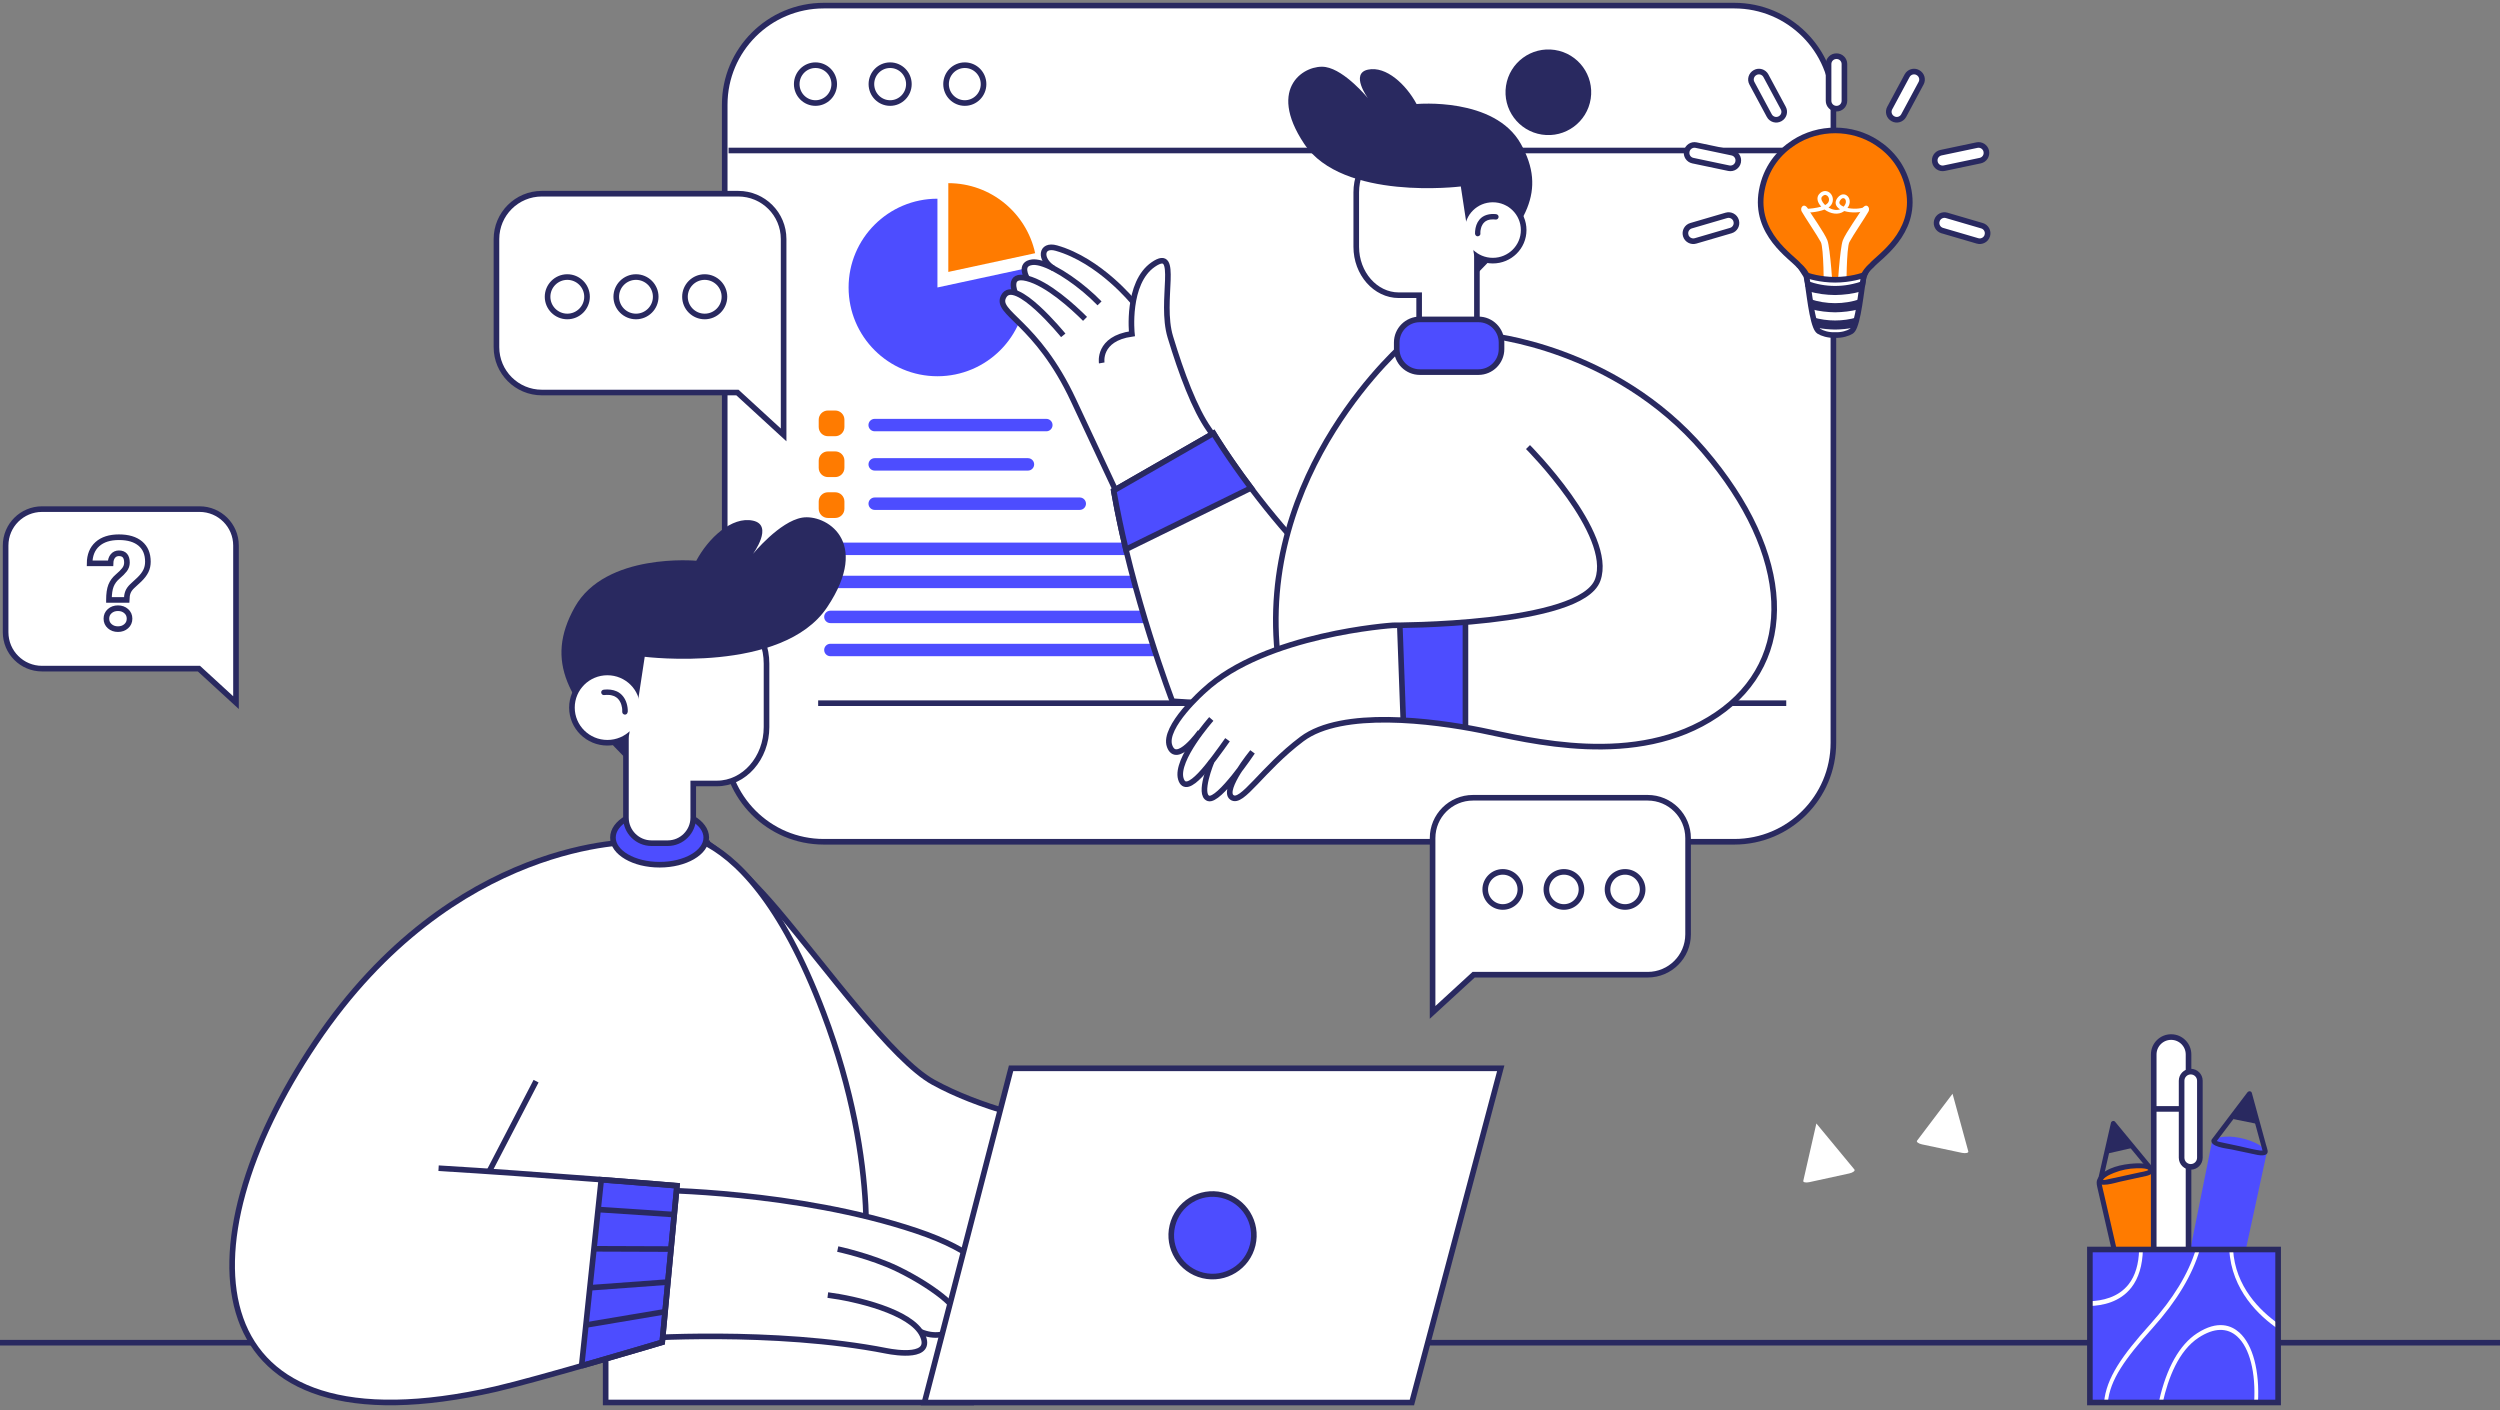 <svg width="445" height="251" viewBox="0 0 445 251" fill="none" xmlns="http://www.w3.org/2000/svg">
<rect x="0" y="0" width="445" height="251" fill="#808080" stroke="none"/>
<g clip-path="url(#clip0_3993_30375)">
<path d="M146.643 149.836L308.701 149.836C318.445 149.836 326.344 141.943 326.344 132.207V18.63C326.344 8.893 318.445 1 308.701 1L146.643 1C136.899 1 129 8.893 129 18.63L129 132.207C129 141.943 136.899 149.836 146.643 149.836Z" fill="white" stroke="#292960" stroke-miterlimit="10"/>
<path d="M148.492 14.973C148.492 16.828 146.999 18.341 145.155 18.341C143.312 18.341 141.819 16.835 141.819 14.973C141.819 13.109 143.312 11.604 145.155 11.604C146.999 11.604 148.492 13.109 148.492 14.973Z" fill="white" stroke="#292960" stroke-miterlimit="10"/>
<path d="M161.782 14.973C161.782 16.828 160.289 18.341 158.446 18.341C156.602 18.341 155.109 16.835 155.109 14.973C155.109 13.109 156.602 11.604 158.446 11.604C160.289 11.604 161.782 13.109 161.782 14.973Z" fill="white" stroke="#292960" stroke-miterlimit="10"/>
<path d="M171.736 18.341C173.579 18.341 175.073 16.833 175.073 14.973C175.073 13.112 173.579 11.604 171.736 11.604C169.893 11.604 168.399 13.112 168.399 14.973C168.399 16.833 169.893 18.341 171.736 18.341Z" fill="white" stroke="#292960" stroke-miterlimit="10"/>
<path d="M129.685 26.789H326.573" stroke="#292960" stroke-miterlimit="10"/>
<path d="M166.864 51.17V35.369C158.13 35.369 151.05 42.443 151.05 51.17C151.05 59.897 158.13 66.971 166.864 66.971C175.598 66.971 182.678 59.897 182.678 51.17C182.678 50.029 182.552 48.915 182.321 47.836L166.864 51.17Z" fill="#4D4DFF"/>
<path d="M184.255 45.069C182.72 37.946 176.391 32.602 168.799 32.602V48.403L184.255 45.069Z" fill="#FF7B00"/>
<path d="M148.667 73.072H147.37C146.464 73.072 145.73 73.806 145.73 74.711V76.007C145.73 76.912 146.464 77.646 147.37 77.646H148.667C149.573 77.646 150.307 76.912 150.307 76.007V74.711C150.307 73.806 149.573 73.072 148.667 73.072Z" fill="#FF7B00"/>
<path d="M148.667 80.348H147.37C146.464 80.348 145.73 81.081 145.73 81.987V83.282C145.73 84.188 146.464 84.921 147.37 84.921H148.667C149.573 84.921 150.307 84.188 150.307 83.282V81.987C150.307 81.081 149.573 80.348 148.667 80.348Z" fill="#FF7B00"/>
<path d="M148.667 87.625H147.37C146.464 87.625 145.73 88.359 145.73 89.264V90.56C145.73 91.465 146.464 92.199 147.37 92.199H148.667C149.573 92.199 150.307 91.465 150.307 90.56V89.264C150.307 88.359 149.573 87.625 148.667 87.625Z" fill="#FF7B00"/>
<path d="M186.246 76.77H155.691C155.081 76.77 154.583 76.273 154.583 75.663C154.583 75.054 155.081 74.557 155.691 74.557H186.246C186.856 74.557 187.354 75.054 187.354 75.663C187.354 76.273 186.856 76.77 186.246 76.77Z" fill="#4D4DFF"/>
<path d="M182.973 83.766H155.698C155.088 83.766 154.59 83.269 154.59 82.659C154.59 82.05 155.088 81.553 155.698 81.553H182.973C183.582 81.553 184.08 82.05 184.08 82.659C184.08 83.269 183.582 83.766 182.973 83.766Z" fill="#4D4DFF"/>
<path d="M192.197 90.764H155.698C155.088 90.764 154.59 90.267 154.59 89.657C154.59 89.048 155.088 88.551 155.698 88.551H192.197C192.807 88.551 193.305 89.048 193.305 89.657C193.305 90.267 192.807 90.764 192.197 90.764Z" fill="#4D4DFF"/>
<path d="M210.17 98.797H147.812C147.202 98.797 146.704 98.3 146.704 97.691C146.704 97.081 147.202 96.584 147.812 96.584H210.17C210.78 96.584 211.278 97.081 211.278 97.691C211.278 98.3 210.78 98.797 210.17 98.797Z" fill="#4D4DFF"/>
<path d="M210.17 104.688H147.812C147.202 104.688 146.704 104.191 146.704 103.581C146.704 102.972 147.202 102.475 147.812 102.475H210.17C210.78 102.475 211.278 102.972 211.278 103.581C211.278 104.191 210.78 104.688 210.17 104.688Z" fill="#4D4DFF"/>
<path d="M210.17 110.914H147.812C147.202 110.914 146.704 110.417 146.704 109.808C146.704 109.198 147.202 108.701 147.812 108.701H210.17C210.78 108.701 211.278 109.198 211.278 109.808C211.278 110.417 210.78 110.914 210.17 110.914Z" fill="#4D4DFF"/>
<path d="M210.17 116.805H147.812C147.202 116.805 146.704 116.308 146.704 115.698C146.704 115.089 147.202 114.592 147.812 114.592H210.17C210.78 114.592 211.278 115.089 211.278 115.698C211.278 116.308 210.78 116.805 210.17 116.805Z" fill="#4D4DFF"/>
<path d="M145.632 125.168H317.951" stroke="#292960" stroke-miterlimit="10"/>
<path d="M183.022 59.127C183.022 59.127 177.645 54.476 178.641 52.767C179.636 51.058 181.206 52.326 181.206 52.326C181.206 52.326 179.594 50.988 180.589 49.91C181.578 48.831 182.622 49.433 182.622 49.433C182.622 49.433 181.634 47.423 182.937 46.912C184.241 46.408 185.987 47.101 185.987 47.101C185.987 47.101 185.51 45.476 185.622 44.944C185.734 44.411 186.681 43.333 189.12 44.285C191.559 45.231 196.529 49.006 198.219 50.197C199.908 51.38 201.653 53.825 201.808 53.139C201.969 52.452 203.385 48.131 205.291 47.08C207.198 46.029 207.92 45.924 207.871 48.432C207.822 50.939 206.756 57.782 209.364 63.308C211.972 68.835 212.631 72.365 215.568 76.966C218.505 81.561 219.83 83.858 219.83 83.858L202.088 94.497C202.088 94.497 190.01 69.115 189.919 68.94C189.828 68.764 185.706 61.914 183.022 59.127Z" fill="white"/>
<path d="M180.709 52.123C180.709 52.123 179.201 48.628 182.832 49.552C186.47 50.477 190.985 54.609 193.137 56.759" stroke="#292960" stroke-miterlimit="10"/>
<path d="M196.109 64.603C196.109 64.603 195.352 60.288 201.478 59.42C201.478 59.42 200.49 50.349 205.298 47.072C210.107 43.794 206.357 53.466 208.32 59.973C210.289 66.473 212.659 72.818 215.224 76.454C217.79 80.089 219.9 83.969 219.9 83.969L201.99 94.552C201.99 94.552 197.7 85.433 191.09 71.284C184.48 57.136 177.049 55.778 178.648 52.766C180.61 49.061 189.26 59.693 189.26 59.693" stroke="#292960" stroke-miterlimit="10"/>
<path d="M182.833 49.551C182.833 49.551 181.262 46.946 183.772 46.673C184.185 46.631 184.69 46.694 185.251 46.848C188.104 47.639 192.583 50.77 195.716 53.999" stroke="#292960" stroke-miterlimit="10"/>
<path d="M201.745 53.797C201.745 53.797 195.758 46.358 188.027 44.159C185.23 43.368 184.942 46.225 187.571 47.808" stroke="#292960" stroke-miterlimit="10"/>
<path d="M198.24 87.331L215.995 77.133C215.995 77.133 234.473 107.979 256.96 116.089L230.176 126.196L208.684 124.816C208.684 124.816 201.464 106.031 198.24 87.338V87.331Z" fill="white" stroke="#292960" stroke-miterlimit="10"/>
<path d="M198.24 87.331C198.85 90.854 199.6 94.384 200.413 97.788L222.683 86.861C218.463 81.244 215.995 77.133 215.995 77.133L198.24 87.331Z" fill="#4D4DFF" stroke="#292960" stroke-miterlimit="10"/>
<path d="M232.51 106.943L230.744 110.655L228.977 114.368L233.078 114.045L237.179 113.716L234.844 110.333L232.51 106.943Z" fill="#4D4DFF"/>
<path d="M227.751 118.037L225.984 121.749L224.211 125.461L228.311 125.132L232.412 124.81L230.085 121.42L227.751 118.037Z" fill="#4D4DFF"/>
<path d="M286.548 95.45C286.548 95.45 291.918 109.598 272.213 114.605C252.509 119.613 229.314 118.738 229.314 118.738C229.314 118.738 226.959 118.773 227.099 112.595C227.239 106.425 226.959 94.231 234.894 80.762C242.829 67.293 247.763 62.362 251.787 60.829C255.811 59.295 285.847 74.921 286.548 95.442V95.45Z" fill="white"/>
<path d="M250.343 60.828C250.343 60.828 223.236 83.794 227.561 117.785" stroke="#292960" stroke-miterlimit="10"/>
<path d="M262.393 59.672C262.393 59.672 268.849 59.715 274.87 61.907C280.884 64.106 290.235 67.181 299.902 76.608C299.902 76.608 314.054 90.441 315.225 102.635C316.402 114.829 315.078 122.162 299.733 130.273C299.733 130.273 288.511 134.616 276.069 132.304C263.626 129.993 252.901 127.128 244.995 128.123C237.088 129.117 233.884 129.187 229.65 133.201C225.416 137.214 222.024 140.702 222.024 140.702C222.024 140.702 220.993 142.166 219.774 142.089C218.554 142.019 218.764 141.108 218.96 140.457C219.157 139.806 219.907 138.286 218.316 139.841C216.724 141.395 215.995 142.166 215.084 142.089C214.173 142.019 214.271 140.548 214.46 139.581C214.649 138.615 215.084 137.095 215.084 137.095C215.084 137.095 215.266 135.995 213.724 137.809C212.182 139.623 211.159 140.051 210.416 139.581C209.673 139.112 209.946 137.151 210.416 135.995C210.885 134.84 212.273 132.36 212.273 132.36C212.273 132.36 210.633 133.432 209.869 133.768C209.105 134.104 207.591 132.893 208.102 131.366C208.614 129.839 212.238 122.667 220.096 118.793C227.954 114.927 235.517 112.511 243.81 111.726C252.102 110.942 260.107 110.774 266.465 110.144C272.83 109.52 278.585 108.056 280.828 106.557C283.071 105.059 286.702 102.943 283.695 96.044C280.688 89.145 274.232 81.987 274.232 81.987L263.942 70.704L262.379 59.645L262.393 59.672Z" fill="white"/>
<path d="M260.85 119.269V111.642C260.85 111.642 260.991 110.647 260.325 110.745C259.659 110.836 254.43 111.242 252.852 111.207C251.275 111.172 250.091 111.249 250.091 111.249C250.091 111.249 248.99 111.389 249.095 111.789C249.2 112.188 249.607 123.226 249.607 123.226V126.952L249.845 127.737C249.845 127.737 249.768 128.129 250.28 128.164C250.792 128.199 253.771 128.472 253.771 128.472L257.871 129.012C257.871 129.012 260.879 129.565 260.865 129.11C260.85 128.654 260.85 119.269 260.85 119.269Z" fill="#4D4DFF"/>
<path d="M249.165 111.293L249.775 127.977" stroke="#292960" stroke-miterlimit="10"/>
<path d="M260.85 110.746V129.482" stroke="#292960" stroke-miterlimit="10"/>
<path d="M264.643 59.672C264.643 59.672 287.326 61.598 303.273 80.208C319.22 98.817 319.907 117.497 305.593 127.198C291.28 136.898 271.898 131.659 263.64 130.006C255.046 128.29 238.889 126.182 231.746 131.54C224.61 136.898 221.042 143.286 219.255 141.92C217.467 140.554 222.935 133.851 222.935 133.851C222.935 133.851 216.977 142.754 215.098 142.109C213.219 141.465 215.673 135.532 215.673 135.532" stroke="#292960" stroke-miterlimit="10"/>
<path d="M271.982 79.578C271.982 79.578 287.361 95.029 284.396 103.224C281.438 111.418 247.932 111.306 247.932 111.306C247.932 111.306 225.241 112.784 214.327 122.912C214.327 122.912 206.946 129.398 208.194 132.816C209.441 136.234 213.612 130.294 213.612 130.294" stroke="#292960" stroke-miterlimit="10"/>
<path d="M215.61 127.977C215.61 127.977 209.196 135.205 210.184 138.616C211.173 142.027 215.575 135.772 218.498 131.675" stroke="#292960" stroke-miterlimit="10"/>
<path d="M270.713 40.951C270.713 43.682 268.477 45.895 265.722 45.895C262.967 45.895 260.731 43.682 260.731 40.951C260.731 38.219 262.967 36.006 265.722 36.006C268.477 36.006 270.713 38.219 270.713 40.951Z" stroke="#292960" stroke-width="2" stroke-miterlimit="10"/>
<path d="M248.983 25.611H255.25C259.414 25.611 262.82 29.492 262.82 34.226V43.927C262.82 44.2 262.806 44.473 262.785 44.739C262.855 45.026 262.89 45.321 262.89 45.629V57.774C262.89 59.917 261.138 61.668 258.993 61.668H256.504C254.36 61.668 252.607 59.917 252.607 57.774V52.549H248.983C244.819 52.549 241.413 48.669 241.413 43.934V34.233C241.413 29.492 244.819 25.618 248.983 25.618V25.611Z" fill="white" stroke="#292960" stroke-miterlimit="10"/>
<path d="M261.18 40.79L260.023 33.191C260.023 33.191 238.98 35.824 232.153 25.612C225.332 15.4 232.496 11.352 235.966 11.933C239.436 12.508 243.494 17.48 243.494 17.48C243.494 17.48 240.263 13.089 243.494 12.396C246.726 11.702 250.294 15.05 252.151 18.517C252.151 18.517 266.024 17.221 270.713 25.612C275.403 34.003 271.603 39.949 263.023 48.613L262.449 43.767L261.18 40.79Z" fill="#292960"/>
<path d="M283.148 17.572C283.783 13.411 280.921 9.525 276.757 8.891C272.593 8.257 268.703 11.116 268.069 15.277C267.435 19.438 270.296 23.324 274.461 23.958C278.625 24.592 282.514 21.733 283.148 17.572Z" fill="#292960"/>
<path d="M270.713 40.951C270.713 43.682 268.477 45.895 265.722 45.895C262.967 45.895 260.731 43.682 260.731 40.951C260.731 38.219 262.967 36.006 265.722 36.006C268.477 36.006 270.713 38.219 270.713 40.951Z" fill="white"/>
<path d="M263.507 41.602C263.507 41.497 263.507 41.385 263.507 41.28C263.507 41.231 263.507 41.182 263.521 41.133C263.521 41.105 263.521 41.077 263.528 41.049C263.507 41.168 263.542 40.909 263.528 41.049C263.549 40.909 263.577 40.776 263.612 40.643C263.633 40.573 263.654 40.503 263.675 40.432C263.689 40.391 263.703 40.355 263.717 40.313C263.717 40.292 263.731 40.278 263.738 40.257C263.773 40.173 263.745 40.257 263.724 40.285C263.773 40.236 263.801 40.124 263.837 40.061C263.879 39.977 263.928 39.9 263.984 39.823C263.991 39.809 264.005 39.795 264.012 39.781C264.068 39.697 263.991 39.788 263.998 39.802C263.998 39.788 264.068 39.718 264.082 39.704C264.145 39.634 264.215 39.564 264.285 39.501C264.299 39.487 264.313 39.48 264.327 39.466C264.411 39.396 264.327 39.48 264.313 39.473C264.313 39.473 264.418 39.396 264.425 39.396C264.516 39.34 264.608 39.291 264.699 39.242C264.706 39.242 264.804 39.2 264.727 39.228C264.65 39.256 264.769 39.214 264.783 39.207C264.846 39.186 264.902 39.165 264.965 39.151C265.028 39.13 265.091 39.116 265.161 39.102C265.203 39.095 265.414 39.06 265.281 39.081C265.61 39.039 265.939 39.046 266.269 39.081C266.521 39.109 266.76 38.843 266.753 38.597C266.739 38.317 266.542 38.142 266.269 38.114C265.21 38.002 264.047 38.233 263.339 39.095C262.855 39.676 262.631 40.398 262.568 41.14C262.554 41.287 262.547 41.434 262.554 41.581C262.568 41.833 262.764 42.078 263.037 42.065C263.283 42.05 263.535 41.854 263.521 41.581L263.507 41.602Z" fill="#292960"/>
<path d="M252.733 66.236H263.157C265.429 66.236 267.271 64.396 267.271 62.125V60.962C267.271 58.692 265.429 56.851 263.157 56.851H252.733C250.461 56.851 248.619 58.692 248.619 60.962V62.125C248.619 64.396 250.461 66.236 252.733 66.236Z" fill="#4D4DFF" stroke="#292960" stroke-miterlimit="10"/>
<path d="M0 239L445 239" stroke="#292960" stroke-miterlimit="10"/>
<path d="M172.858 235.873H107.808V249.643H172.858V235.873Z" fill="white" stroke="#292960" stroke-miterlimit="10"/>
<path d="M125.935 150.102C125.935 150.102 131.29 153.59 138.349 161.931C147.244 172.444 158.873 188.652 166.135 192.644C182.517 201.644 209.049 203.003 209.049 203.003L196.641 228.049L137.445 220.499L125.942 150.102H125.935Z" fill="white" stroke="#292960" stroke-miterlimit="10"/>
<path d="M188.896 225.535C187.662 225.759 186.471 224.89 186.232 223.595L184.893 216.31C184.655 215.015 185.461 213.775 186.688 213.551C187.922 213.327 189.113 214.195 189.352 215.491L190.69 222.775C190.929 224.071 190.123 225.311 188.896 225.535Z" fill="#4D4DFF"/>
<path d="M197.623 215.589C196.389 215.814 195.198 214.945 194.959 213.649L193.62 206.365C193.382 205.069 194.188 203.83 195.415 203.606C196.649 203.381 197.84 204.25 198.079 205.546L199.417 212.83C199.656 214.126 198.85 215.365 197.623 215.589Z" fill="#4D4DFF"/>
<path d="M114.313 148.932C114.313 148.932 131.437 140.408 146.578 180.31C157.121 208.095 153.665 227.93 153.665 227.93L67.32 226.908C67.32 226.908 83.806 159.956 114.313 148.925V148.932Z" fill="white" stroke="#292960" stroke-miterlimit="10"/>
<path d="M117.796 211.863L114.642 238.184C114.642 238.184 133.856 237.288 144.426 238.619C154.997 239.949 161.474 240.825 161.474 240.825C161.474 240.825 164.979 240.825 164.544 238.78C164.11 236.735 164.166 237.127 165.855 237.589C167.544 238.051 169.963 237.015 170.11 235.67C170.25 234.332 169.591 232.714 169.591 232.714C169.591 232.714 171.743 233.113 172.893 232.987C174.042 232.854 177.519 231.264 177.141 229.569C176.762 227.874 175.43 221.718 156.126 217.018C136.814 212.319 117.796 211.863 117.796 211.863Z" fill="white"/>
<path d="M113.24 238.268C113.24 238.268 137.704 236.496 157.815 240.46C159.525 240.796 166.156 241.826 164.18 237.638C162.203 233.442 152.179 231.138 147.349 230.521" stroke="#292960" stroke-miterlimit="10"/>
<path d="M149.116 222.334C149.116 222.334 154.969 223.574 159.7 225.85C163.149 227.51 166.598 229.73 168.47 231.425C172.752 235.305 168.806 239.123 163.829 237.042" stroke="#292960" stroke-miterlimit="10"/>
<path d="M116.556 211.842C116.556 211.842 141.798 211.954 163.086 219.077C184.375 226.207 177.246 235.908 169.178 232.153" stroke="#292960" stroke-miterlimit="10"/>
<path d="M113.17 149.871C113.17 149.871 80.743 148.975 56.139 185.578C31.535 222.181 34.549 259.547 88.237 247.255C95.737 245.539 117.874 238.92 117.874 238.92L120.502 211.058C120.502 211.058 95.421 208.964 78.066 207.941L113.17 149.871Z" fill="white"/>
<path d="M103.525 243.122C110.941 241 117.874 238.927 117.874 238.927L120.502 211.065C120.502 211.065 114.831 210.589 107.022 209.986L103.525 243.129V243.122Z" fill="#4D4DFF" stroke="#292960" stroke-miterlimit="10"/>
<path d="M106.462 215.295L120.018 216.198" stroke="#292960" stroke-miterlimit="10"/>
<path d="M105.726 222.285L119.17 222.334" stroke="#292960" stroke-miterlimit="10"/>
<path d="M105.06 229.22L118.974 228.197" stroke="#292960" stroke-miterlimit="10"/>
<path d="M104.169 235.872L118.273 233.498" stroke="#292960" stroke-miterlimit="10"/>
<path d="M113.17 149.871C113.17 149.871 80.743 148.975 56.139 185.578C31.535 222.181 34.549 259.547 88.237 247.255C95.737 245.539 117.874 238.92 117.874 238.92L120.502 211.058C120.502 211.058 95.421 208.964 78.066 207.941" stroke="#292960" stroke-miterlimit="10"/>
<path d="M87.073 208.514L95.421 192.447" stroke="#292960" stroke-miterlimit="10"/>
<path d="M102.305 125.953C102.305 129.132 104.906 131.71 108.116 131.71C111.326 131.71 113.927 129.132 113.927 125.953C113.927 122.773 111.326 120.195 108.116 120.195C104.906 120.195 102.305 122.773 102.305 125.953Z" stroke="#292960" stroke-width="2" stroke-miterlimit="10"/>
<path d="M125.717 149.087C125.717 151.755 122.002 153.919 117.411 153.919C112.819 153.919 109.104 151.755 109.104 149.087C109.104 146.418 112.819 144.254 117.411 144.254C122.002 144.254 125.717 146.418 125.717 149.087Z" fill="#4D4DFF" stroke="#292960" stroke-miterlimit="10"/>
<path d="M127.624 108.078H120.327C115.476 108.078 111.502 112.596 111.502 118.115V129.419C111.502 129.742 111.516 130.05 111.544 130.365C111.467 130.701 111.417 131.044 111.417 131.402V145.55C111.417 148.05 113.464 150.088 115.96 150.088H118.855C121.357 150.088 123.397 148.043 123.397 145.55V139.456H127.617C132.468 139.456 136.442 134.939 136.442 129.419V118.115C136.442 112.596 132.468 108.078 127.617 108.078H127.624Z" fill="white" stroke="#292960" stroke-miterlimit="10"/>
<path d="M113.415 125.77L114.761 116.91C114.761 116.91 139.288 119.985 147.237 108.078C155.186 96.178 146.831 91.464 142.793 92.137C138.748 92.809 134.024 98.602 134.024 98.602C134.024 98.602 137.788 93.489 134.024 92.676C130.26 91.871 126.103 95.772 123.937 99.813C123.937 99.813 107.773 98.307 102.305 108.078C96.837 117.849 101.267 124.782 111.263 134.882L111.929 129.237L113.408 125.77H113.415Z" fill="#292960"/>
<path d="M102.305 125.953C102.305 129.132 104.906 131.71 108.116 131.71C111.326 131.71 113.927 129.132 113.927 125.953C113.927 122.773 111.326 120.195 108.116 120.195C104.906 120.195 102.305 122.773 102.305 125.953Z" fill="white"/>
<path d="M111.74 126.714C111.768 126.231 111.691 125.713 111.558 125.251C111.291 124.319 110.703 123.486 109.805 123.072C109.083 122.743 108.277 122.673 107.492 122.757C107.233 122.785 107.009 122.96 107.009 123.24C107.009 123.479 107.233 123.752 107.492 123.724C107.836 123.689 108.186 123.675 108.537 123.71C108.572 123.71 108.607 123.717 108.642 123.724C108.523 123.71 108.663 123.724 108.677 123.731C108.74 123.745 108.81 123.759 108.873 123.773C109.006 123.801 109.139 123.85 109.266 123.892C109.287 123.899 109.308 123.906 109.329 123.92C109.21 123.871 109.322 123.92 109.343 123.927C109.392 123.955 109.448 123.976 109.497 124.004C109.602 124.06 109.7 124.13 109.798 124.2C109.679 124.116 109.826 124.221 109.847 124.242C109.883 124.277 109.925 124.312 109.96 124.347C110.037 124.424 110.107 124.508 110.177 124.592C110.079 124.48 110.184 124.606 110.205 124.634C110.233 124.676 110.261 124.711 110.282 124.753C110.338 124.837 110.387 124.928 110.429 125.019C110.45 125.061 110.471 125.11 110.492 125.152C110.527 125.209 110.45 125.033 110.478 125.124C110.485 125.145 110.492 125.166 110.506 125.188C110.541 125.279 110.576 125.377 110.605 125.468C110.654 125.629 110.689 125.79 110.717 125.958C110.717 125.993 110.731 126.028 110.731 126.063C110.717 125.937 110.752 126.182 110.731 126.063C110.738 126.133 110.745 126.203 110.752 126.266C110.766 126.42 110.773 126.574 110.759 126.721C110.745 126.981 110.99 127.205 111.242 127.205C111.516 127.205 111.705 126.981 111.726 126.721L111.74 126.714Z" fill="#292960"/>
<path d="M179.972 190.158H267.131L251.317 249.65H164.551L179.972 190.158Z" fill="white" stroke="#292960" stroke-miterlimit="10"/>
<path d="M222.989 221.577C223.926 217.629 221.482 213.669 217.531 212.733C213.579 211.797 209.617 214.239 208.68 218.187C207.742 222.135 210.186 226.095 214.138 227.031C218.089 227.967 222.052 225.526 222.989 221.577Z" fill="#4D4DFF" stroke="#292960" stroke-miterlimit="10"/>
<path d="M320.987 210.181L323.314 199.977L330.085 208.171C330.268 208.388 329.826 208.732 329.174 208.872L322.045 210.427C321.428 210.56 320.917 210.448 320.98 210.181H320.987Z" fill="white"/>
<path d="M341.238 203.038L347.553 194.689L350.357 204.943C350.434 205.216 349.888 205.343 349.243 205.209L342.107 203.697C341.483 203.564 341.069 203.248 341.238 203.038Z" fill="white"/>
<path d="M384.751 237.793C382.178 238.381 379.907 238.045 379.683 237.043L373.64 210.701C373.409 209.7 375.308 208.411 377.881 207.822C380.454 207.234 383.117 207.514 383.349 208.516L388.991 234.914C389.223 235.916 387.323 237.204 384.751 237.793Z" fill="#FF7B00"/>
<path d="M384.639 237.364C383.636 237.581 380.58 238.205 380.082 236.818C379.914 236.356 379.858 235.823 379.746 235.347L378.197 228.588C376.977 223.265 375.757 217.935 374.531 212.612C374.397 212.024 374.236 211.435 374.124 210.84C373.921 209.747 375.449 209.11 376.283 208.774C377.545 208.263 378.933 207.982 380.293 207.954C380.987 207.94 382.543 207.87 382.921 208.634C383.061 208.914 383.075 209.355 383.139 209.656C384.204 214.643 385.269 219.637 386.342 224.624L387.975 232.265L388.438 234.437C388.571 235.074 388.627 235.354 388.024 235.872C387.085 236.678 385.809 237.077 384.632 237.364C384.085 237.497 384.316 238.345 384.863 238.212C386.258 237.876 389.412 236.993 389.44 235.095C389.44 234.682 389.286 234.233 389.202 233.841L387.737 226.998C386.517 221.311 385.305 215.624 384.085 209.937C383.98 209.446 383.91 208.921 383.762 208.438C383.321 206.981 381.036 207.03 379.844 207.1C377.811 207.219 374.811 207.807 373.521 209.593C373.108 210.168 373.171 210.672 373.311 211.295L376.879 226.865C377.496 229.555 378.113 232.244 378.729 234.934C378.884 235.599 379.024 236.265 379.185 236.923C379.423 237.904 380.244 238.289 381.204 238.436C382.417 238.625 383.657 238.471 384.849 238.212C385.403 238.093 385.164 237.252 384.618 237.364H384.639Z" fill="#292960"/>
<path d="M374.264 210.294C374.944 207.324 375.624 204.347 376.297 201.378C376.395 200.95 376.493 200.523 376.591 200.096L375.862 200.292C377.566 202.351 379.262 204.41 380.966 206.469L382.206 207.968C382.318 208.101 382.424 208.255 382.543 208.382C382.564 208.403 382.592 208.466 382.62 208.473C382.62 208.473 382.627 208.487 382.634 208.487C382.564 208.487 382.585 208.255 382.473 208.248C382.41 208.248 382.234 208.361 382.171 208.389C381.779 208.522 381.344 208.585 380.937 208.669L378.561 209.187L375.848 209.775L375.007 209.957C374.944 209.971 374.881 209.985 374.818 209.999C374.811 209.999 374.797 209.999 374.79 209.999C374.685 210.02 374.58 210.034 374.475 210.041C374.25 210.041 374.285 209.957 374.278 210.182C374.292 209.621 373.416 209.621 373.402 210.182C373.374 211.589 376.69 210.483 377.384 210.336C378.94 209.999 380.496 209.67 382.045 209.32C382.697 209.173 383.832 208.683 383.244 207.856C383.026 207.555 382.767 207.275 382.529 206.988L379.073 202.806C378.211 201.756 377.341 200.712 376.479 199.662C376.269 199.409 375.813 199.549 375.75 199.858C375.07 202.827 374.39 205.804 373.717 208.774C373.619 209.201 373.521 209.628 373.423 210.055C373.297 210.602 374.145 210.84 374.271 210.287L374.264 210.294Z" fill="#292960"/>
<path d="M375.323 205.293L379.725 204.284L376.171 199.977L375.323 205.293Z" fill="#292960"/>
<path d="M392.686 232.686C390.099 232.168 388.171 230.928 388.368 229.92L393.688 203.424C393.891 202.415 396.149 202.023 398.735 202.541C401.322 203.059 403.635 204.411 403.432 205.42L397.726 231.804C397.522 232.812 395.265 233.205 392.679 232.686H392.686Z" fill="#4D4DFF"/>
<path d="M394.473 203.254C396.317 200.817 398.167 198.38 400.011 195.942C400.27 195.599 400.53 195.256 400.796 194.906L399.997 194.801C400.705 197.385 401.406 199.962 402.114 202.547L402.618 204.396C402.668 204.564 402.696 204.753 402.759 204.914C402.766 204.935 402.773 205.012 402.787 205.026V205.054V204.928C402.85 204.809 402.822 204.774 402.717 204.809C402.646 204.781 402.415 204.809 402.338 204.795C401.132 204.641 399.934 204.298 398.749 204.046L396.078 203.479C395.805 203.422 395.532 203.366 395.265 203.303C395.209 203.289 395.153 203.282 395.09 203.268C395.027 203.254 394.964 203.24 394.901 203.219C394.817 203.191 394.733 203.163 394.648 203.121C394.599 203.1 394.55 203.072 394.508 203.037C394.41 202.939 394.396 203.009 394.466 203.24C394.705 202.736 393.954 202.288 393.709 202.799C393.078 204.13 396.45 204.445 397.2 204.599C398.756 204.928 400.312 205.272 401.875 205.587C402.506 205.713 403.803 205.79 403.635 204.795C403.572 204.431 403.432 204.06 403.333 203.703L401.903 198.478C401.546 197.168 401.188 195.865 400.831 194.555C400.726 194.156 400.249 194.163 400.032 194.45C398.188 196.888 396.338 199.325 394.494 201.763C394.235 202.106 393.975 202.449 393.709 202.799C393.366 203.247 394.13 203.689 394.466 203.24L394.473 203.254Z" fill="#292960"/>
<path d="M397.459 199.186L401.889 200.076L400.417 194.689L397.459 199.186Z" fill="#292960"/>
<path d="M386.461 236.559C384.751 236.559 383.363 235.172 383.363 233.463V187.691C383.363 185.982 384.751 184.596 386.461 184.596C388.171 184.596 389.559 185.982 389.559 187.691V233.463C389.559 235.172 388.171 236.559 386.461 236.559Z" fill="white" stroke="#292960" stroke-miterlimit="10"/>
<path d="M383.37 197.387H389.559" stroke="#292960" stroke-miterlimit="10"/>
<path d="M389.952 207.703C389.055 207.703 388.326 206.974 388.326 206.078V192.371C388.326 191.475 389.055 190.746 389.952 190.746C390.849 190.746 391.578 191.475 391.578 192.371V206.078C391.578 206.974 390.849 207.703 389.952 207.703Z" fill="white" stroke="#292960" stroke-miterlimit="10"/>
<path d="M405.506 222.412H372V249.644H405.506V222.412Z" fill="#4D4DFF"/>
<path d="M405.507 236.56V235.594C402.331 233.345 397.866 229.045 397.487 222.412H396.814C397.193 229.682 402.177 234.284 405.507 236.56Z" fill="white"/>
<path d="M401.917 249.651C402.233 244.047 401.027 239.376 398.602 237.19C397.207 235.93 394.768 234.928 391.08 237.323C387.975 239.341 385.641 243.473 384.337 249.286C384.309 249.405 384.288 249.525 384.26 249.651H384.968C385.921 245.343 387.779 240.419 391.389 238.08C394.067 236.343 396.422 236.273 398.209 237.884C400.445 239.901 401.553 244.321 401.238 249.651H401.91H401.917Z" fill="white"/>
<path d="M375.196 249.651C375.568 245.588 378.281 241.82 383.194 236.35C387.449 231.608 390.253 226.937 391.578 222.412H390.856C389.538 226.713 386.832 231.167 382.746 235.713C377.734 241.288 374.895 245.294 374.523 249.651H375.196Z" fill="white"/>
<path d="M372 232.47C374.236 232.393 377.334 231.805 379.381 229.185C380.685 227.518 381.365 225.242 381.435 222.412H380.762C380.699 225.004 380.082 227.084 378.905 228.59C377.033 230.985 374.131 231.538 372.007 231.622V232.47H372Z" fill="white"/>
<path d="M405.506 222.412H372V249.644H405.506V222.412Z" stroke="#292960" stroke-miterlimit="10"/>
<path d="M7.484 90.623H35.523C39.105 90.623 42.007 93.523 42.007 97.102V125.069L35.411 119.017H7.484C3.902 119.017 1 116.118 1 112.539V97.102C1 93.523 3.902 90.623 7.484 90.623Z" fill="white" stroke="#292960" stroke-miterlimit="10"/>
<path d="M19.393 106.782C19.393 105.711 19.513 104.863 19.758 104.247C20.003 103.631 20.396 103.091 20.936 102.636C21.475 102.181 21.889 101.768 22.176 101.389C22.457 101.011 22.597 100.598 22.597 100.143C22.597 99.036 22.12 98.483 21.167 98.483C20.725 98.483 20.368 98.644 20.101 98.966C19.828 99.288 19.688 99.722 19.674 100.276H15.952C15.966 98.812 16.428 97.663 17.34 96.851C18.251 96.038 19.527 95.625 21.174 95.625C22.821 95.625 24.076 96.003 24.98 96.76C25.877 97.516 26.326 98.588 26.326 99.981C26.326 100.591 26.207 101.144 25.962 101.641C25.716 102.139 25.331 102.65 24.791 103.168L23.522 104.345C23.165 104.688 22.912 105.045 22.772 105.41C22.632 105.774 22.555 106.236 22.541 106.789H19.393V106.782ZM18.938 110.123C18.938 109.584 19.134 109.136 19.527 108.786C19.919 108.435 20.41 108.26 20.999 108.26C21.587 108.26 22.078 108.435 22.471 108.786C22.863 109.136 23.059 109.577 23.059 110.123C23.059 110.67 22.863 111.111 22.471 111.461C22.078 111.811 21.587 111.986 20.999 111.986C20.41 111.986 19.919 111.811 19.527 111.461C19.134 111.111 18.938 110.67 18.938 110.123Z" stroke="#292960"/>
<path d="M293.287 142H262.192C258.217 142 255 145.215 255 149.186V180.207L262.311 173.497H293.287C297.261 173.497 300.479 170.282 300.479 166.311V149.186C300.479 145.215 297.261 142 293.287 142Z" fill="white" stroke="#292960" stroke-miterlimit="10"/>
<path d="M270.625 158.319C270.625 160.042 269.223 161.443 267.498 161.443C265.774 161.443 264.372 160.042 264.372 158.319C264.372 156.596 265.774 155.195 267.498 155.195C269.223 155.195 270.625 156.596 270.625 158.319Z" fill="white" stroke="#292960" stroke-miterlimit="10"/>
<path d="M281.504 158.319C281.504 160.042 280.102 161.443 278.377 161.443C276.653 161.443 275.251 160.042 275.251 158.319C275.251 156.596 276.653 155.195 278.377 155.195C280.102 155.195 281.504 156.596 281.504 158.319Z" fill="white" stroke="#292960" stroke-miterlimit="10"/>
<path d="M292.39 158.319C292.39 160.042 290.988 161.443 289.264 161.443C287.539 161.443 286.137 160.042 286.137 158.319C286.137 156.596 287.539 155.195 289.264 155.195C290.988 155.195 292.39 156.596 292.39 158.319Z" fill="white" stroke="#292960" stroke-miterlimit="10"/>
<path d="M96.452 34.478H131.402C135.867 34.478 139.484 38.093 139.484 42.554V77.413L131.262 69.87H96.452C91.987 69.87 88.37 66.256 88.37 61.794V42.554C88.37 38.093 91.987 34.478 96.452 34.478Z" fill="white" stroke="#292960" stroke-miterlimit="10"/>
<path d="M121.925 52.824C121.925 54.764 123.502 56.333 125.437 56.333C127.372 56.333 128.949 54.757 128.949 52.824C128.949 50.89 127.372 49.315 125.437 49.315C123.502 49.315 121.925 50.89 121.925 52.824Z" fill="white" stroke="#292960" stroke-miterlimit="10"/>
<path d="M109.693 52.824C109.693 54.764 111.27 56.333 113.205 56.333C115.14 56.333 116.717 54.757 116.717 52.824C116.717 50.89 115.14 49.315 113.205 49.315C111.27 49.315 109.693 50.89 109.693 52.824Z" fill="white" stroke="#292960" stroke-miterlimit="10"/>
<path d="M97.468 52.824C97.468 54.764 99.045 56.333 100.98 56.333C102.915 56.333 104.492 54.757 104.492 52.824C104.492 50.89 102.915 49.315 100.98 49.315C99.045 49.315 97.468 50.89 97.468 52.824Z" fill="white" stroke="#292960" stroke-miterlimit="10"/>
<path d="M339.761 33.958C339.016 29.814 336.678 27.093 334.056 25.385C329.615 22.489 323.725 22.489 319.285 25.385C316.663 27.093 314.317 29.814 313.579 33.958C312.205 41.617 318.958 45.736 320.223 47.276C320.223 47.276 321.078 47.988 321.489 48.817C321.589 49.026 321.698 49.688 321.824 50.566H331.517C331.643 49.679 331.752 49.026 331.852 48.817C332.263 47.98 333.117 47.276 333.117 47.276C334.383 45.736 341.135 41.609 339.761 33.958Z" fill="#FF7B00" stroke="#292960" stroke-miterlimit="10"/>
<path d="M324.639 51.397C324.639 51.397 324.639 44.139 324.111 43.1C323.574 42.062 321.128 38.438 320.718 37.667C320.299 36.906 321.153 36.01 321.807 37.148C322.368 38.12 324.747 41.426 325.275 42.782C325.803 44.139 326.264 51.765 326.264 51.765L324.647 51.405L324.639 51.397Z" fill="white"/>
<path d="M328.66 51.397C328.66 51.397 328.66 44.139 329.188 43.1C329.724 42.062 332.171 38.438 332.581 37.667C333 36.906 332.145 36.01 331.492 37.148C330.931 38.12 328.551 41.426 328.023 42.782C327.495 44.139 327.035 51.765 327.035 51.765L328.652 51.405L328.66 51.397Z" fill="white"/>
<path d="M332.179 37.424C331.199 37.885 329.523 37.943 328.283 37.566C328.275 37.575 328.258 37.583 328.25 37.592C327.227 38.345 325.811 38.06 324.764 37.298C323.466 37.809 321.673 37.868 321.405 37.876V37.181C322.184 37.165 323.306 37.039 324.178 36.779C323.457 36.001 323.306 35.156 323.784 34.578C324.387 33.849 325.158 33.9 325.644 34.268C326.23 34.712 326.507 35.658 325.962 36.47C325.845 36.654 325.669 36.805 325.476 36.947C326.13 37.332 326.901 37.499 327.529 37.257C327.311 37.131 327.135 36.98 327.001 36.813C326.792 36.545 326.515 35.993 327.051 35.248C327.412 34.754 327.881 34.519 328.342 34.62C328.786 34.712 329.138 35.105 329.23 35.608C329.322 36.085 329.18 36.579 328.853 37.014C329.858 37.232 331.148 37.198 331.944 36.83L332.187 37.432L332.179 37.424ZM327.822 35.373C327.738 35.432 327.663 35.515 327.579 35.624C327.311 36.001 327.403 36.21 327.521 36.353C327.655 36.52 327.881 36.671 328.157 36.788C328.476 36.453 328.627 36.085 328.56 35.742C328.518 35.499 328.358 35.315 328.174 35.273C328.057 35.248 327.94 35.281 327.814 35.373H327.822ZM324.881 36.495C325.108 36.378 325.292 36.235 325.393 36.085C325.711 35.608 325.552 35.072 325.225 34.821C324.932 34.603 324.605 34.678 324.312 35.022C324.027 35.365 324.345 35.942 324.706 36.328C324.764 36.386 324.823 36.445 324.881 36.503V36.495Z" fill="white"/>
<path d="M326.649 49.799C324.019 49.799 321.765 49.112 321.388 48.895C321.421 48.945 321.447 48.995 321.472 49.054C321.824 49.773 322.268 55.801 323.214 58.128C323.382 58.538 323.566 58.831 323.767 58.965C324.312 59.317 325.443 59.694 326.649 59.635C327.856 59.694 328.987 59.317 329.532 58.965C329.733 58.831 329.917 58.538 330.085 58.128C331.031 55.801 331.475 49.782 331.827 49.054C331.852 49.003 331.886 48.953 331.911 48.895C331.534 49.104 329.28 49.799 326.649 49.799Z" fill="white" stroke="#292960" stroke-miterlimit="10"/>
<path d="M326.649 52.517C328.174 52.491 329.833 52.307 331.341 51.838C331.442 51.127 331.534 50.482 331.609 49.988C328.417 51.202 324.882 51.202 321.689 49.988C321.773 50.482 321.857 51.127 321.958 51.838C323.466 52.316 325.125 52.5 326.649 52.517Z" fill="#292960"/>
<path d="M326.649 55.592C328.007 55.567 329.481 55.416 330.855 55.048C330.964 54.445 331.056 53.825 331.149 53.223C328.233 54.211 325.074 54.211 322.159 53.223C322.251 53.825 322.343 54.453 322.452 55.048C323.826 55.416 325.292 55.567 326.658 55.592H326.649Z" fill="#292960"/>
<path d="M322.737 56.486C322.879 57.123 323.038 57.692 323.214 58.127C323.239 58.194 323.273 58.261 323.306 58.32C324.421 58.537 325.568 58.646 326.649 58.663C327.73 58.646 328.878 58.546 329.992 58.32C330.026 58.253 330.051 58.194 330.084 58.127C330.26 57.692 330.419 57.123 330.562 56.486C328.007 57.231 325.284 57.231 322.728 56.486H322.737Z" fill="#292960"/>
<path d="M326.909 10H326.884C326.111 10 325.485 10.626 325.485 11.398V17.945C325.485 18.717 326.111 19.343 326.884 19.343H326.909C327.682 19.343 328.308 18.717 328.308 17.945V11.398C328.308 10.626 327.682 10 326.909 10Z" fill="white" stroke="#292960" stroke-miterlimit="10"/>
<path d="M336.963 21.15L336.938 21.133C336.259 20.765 335.999 19.919 336.368 19.241L339.468 13.473C339.837 12.795 340.683 12.536 341.362 12.904L341.387 12.921C342.065 13.289 342.325 14.135 341.956 14.813L338.856 20.581C338.488 21.259 337.642 21.518 336.963 21.15Z" fill="white" stroke="#292960" stroke-miterlimit="10"/>
<path d="M316.83 21.15L316.855 21.133C317.534 20.765 317.794 19.919 317.425 19.241L314.325 13.473C313.956 12.795 313.11 12.536 312.431 12.904L312.406 12.921C311.728 13.289 311.468 14.135 311.837 14.813L314.937 20.581C315.305 21.259 316.151 21.518 316.83 21.15Z" fill="white" stroke="#292960" stroke-miterlimit="10"/>
<path d="M309.39 28.834V28.86C309.223 29.613 308.485 30.098 307.731 29.939L301.322 28.592C300.568 28.433 300.082 27.696 300.241 26.934V26.909C300.409 26.155 301.146 25.67 301.9 25.829L308.309 27.177C309.063 27.336 309.549 28.073 309.39 28.834Z" fill="white" stroke="#292960" stroke-miterlimit="10"/>
<path d="M309.038 39.307V39.282C308.812 38.545 308.041 38.118 307.296 38.336L301.004 40.178C300.266 40.395 299.839 41.174 300.057 41.911V41.936C300.283 42.672 301.062 43.099 301.8 42.882L308.092 41.04C308.829 40.822 309.256 40.044 309.038 39.307Z" fill="white" stroke="#292960" stroke-miterlimit="10"/>
<path d="M344.411 28.834V28.86C344.579 29.613 345.316 30.098 346.07 29.939L352.479 28.592C353.233 28.433 353.719 27.696 353.56 26.934V26.909C353.393 26.155 352.655 25.67 351.901 25.829L345.492 27.177C344.738 27.336 344.252 28.073 344.411 28.834Z" fill="white" stroke="#292960" stroke-miterlimit="10"/>
<path d="M344.763 39.307V39.282C344.989 38.545 345.76 38.118 346.506 38.336L352.798 40.178C353.535 40.395 353.962 41.174 353.744 41.911V41.936C353.518 42.672 352.739 43.099 352.002 42.882L345.71 41.04C344.972 40.822 344.545 40.044 344.763 39.307Z" fill="white" stroke="#292960" stroke-miterlimit="10"/>
</g>
<defs>
<clipPath id="clip0_3993_30375">
<rect width="445" height="251" fill="white"/>
</clipPath>
</defs>
</svg>

